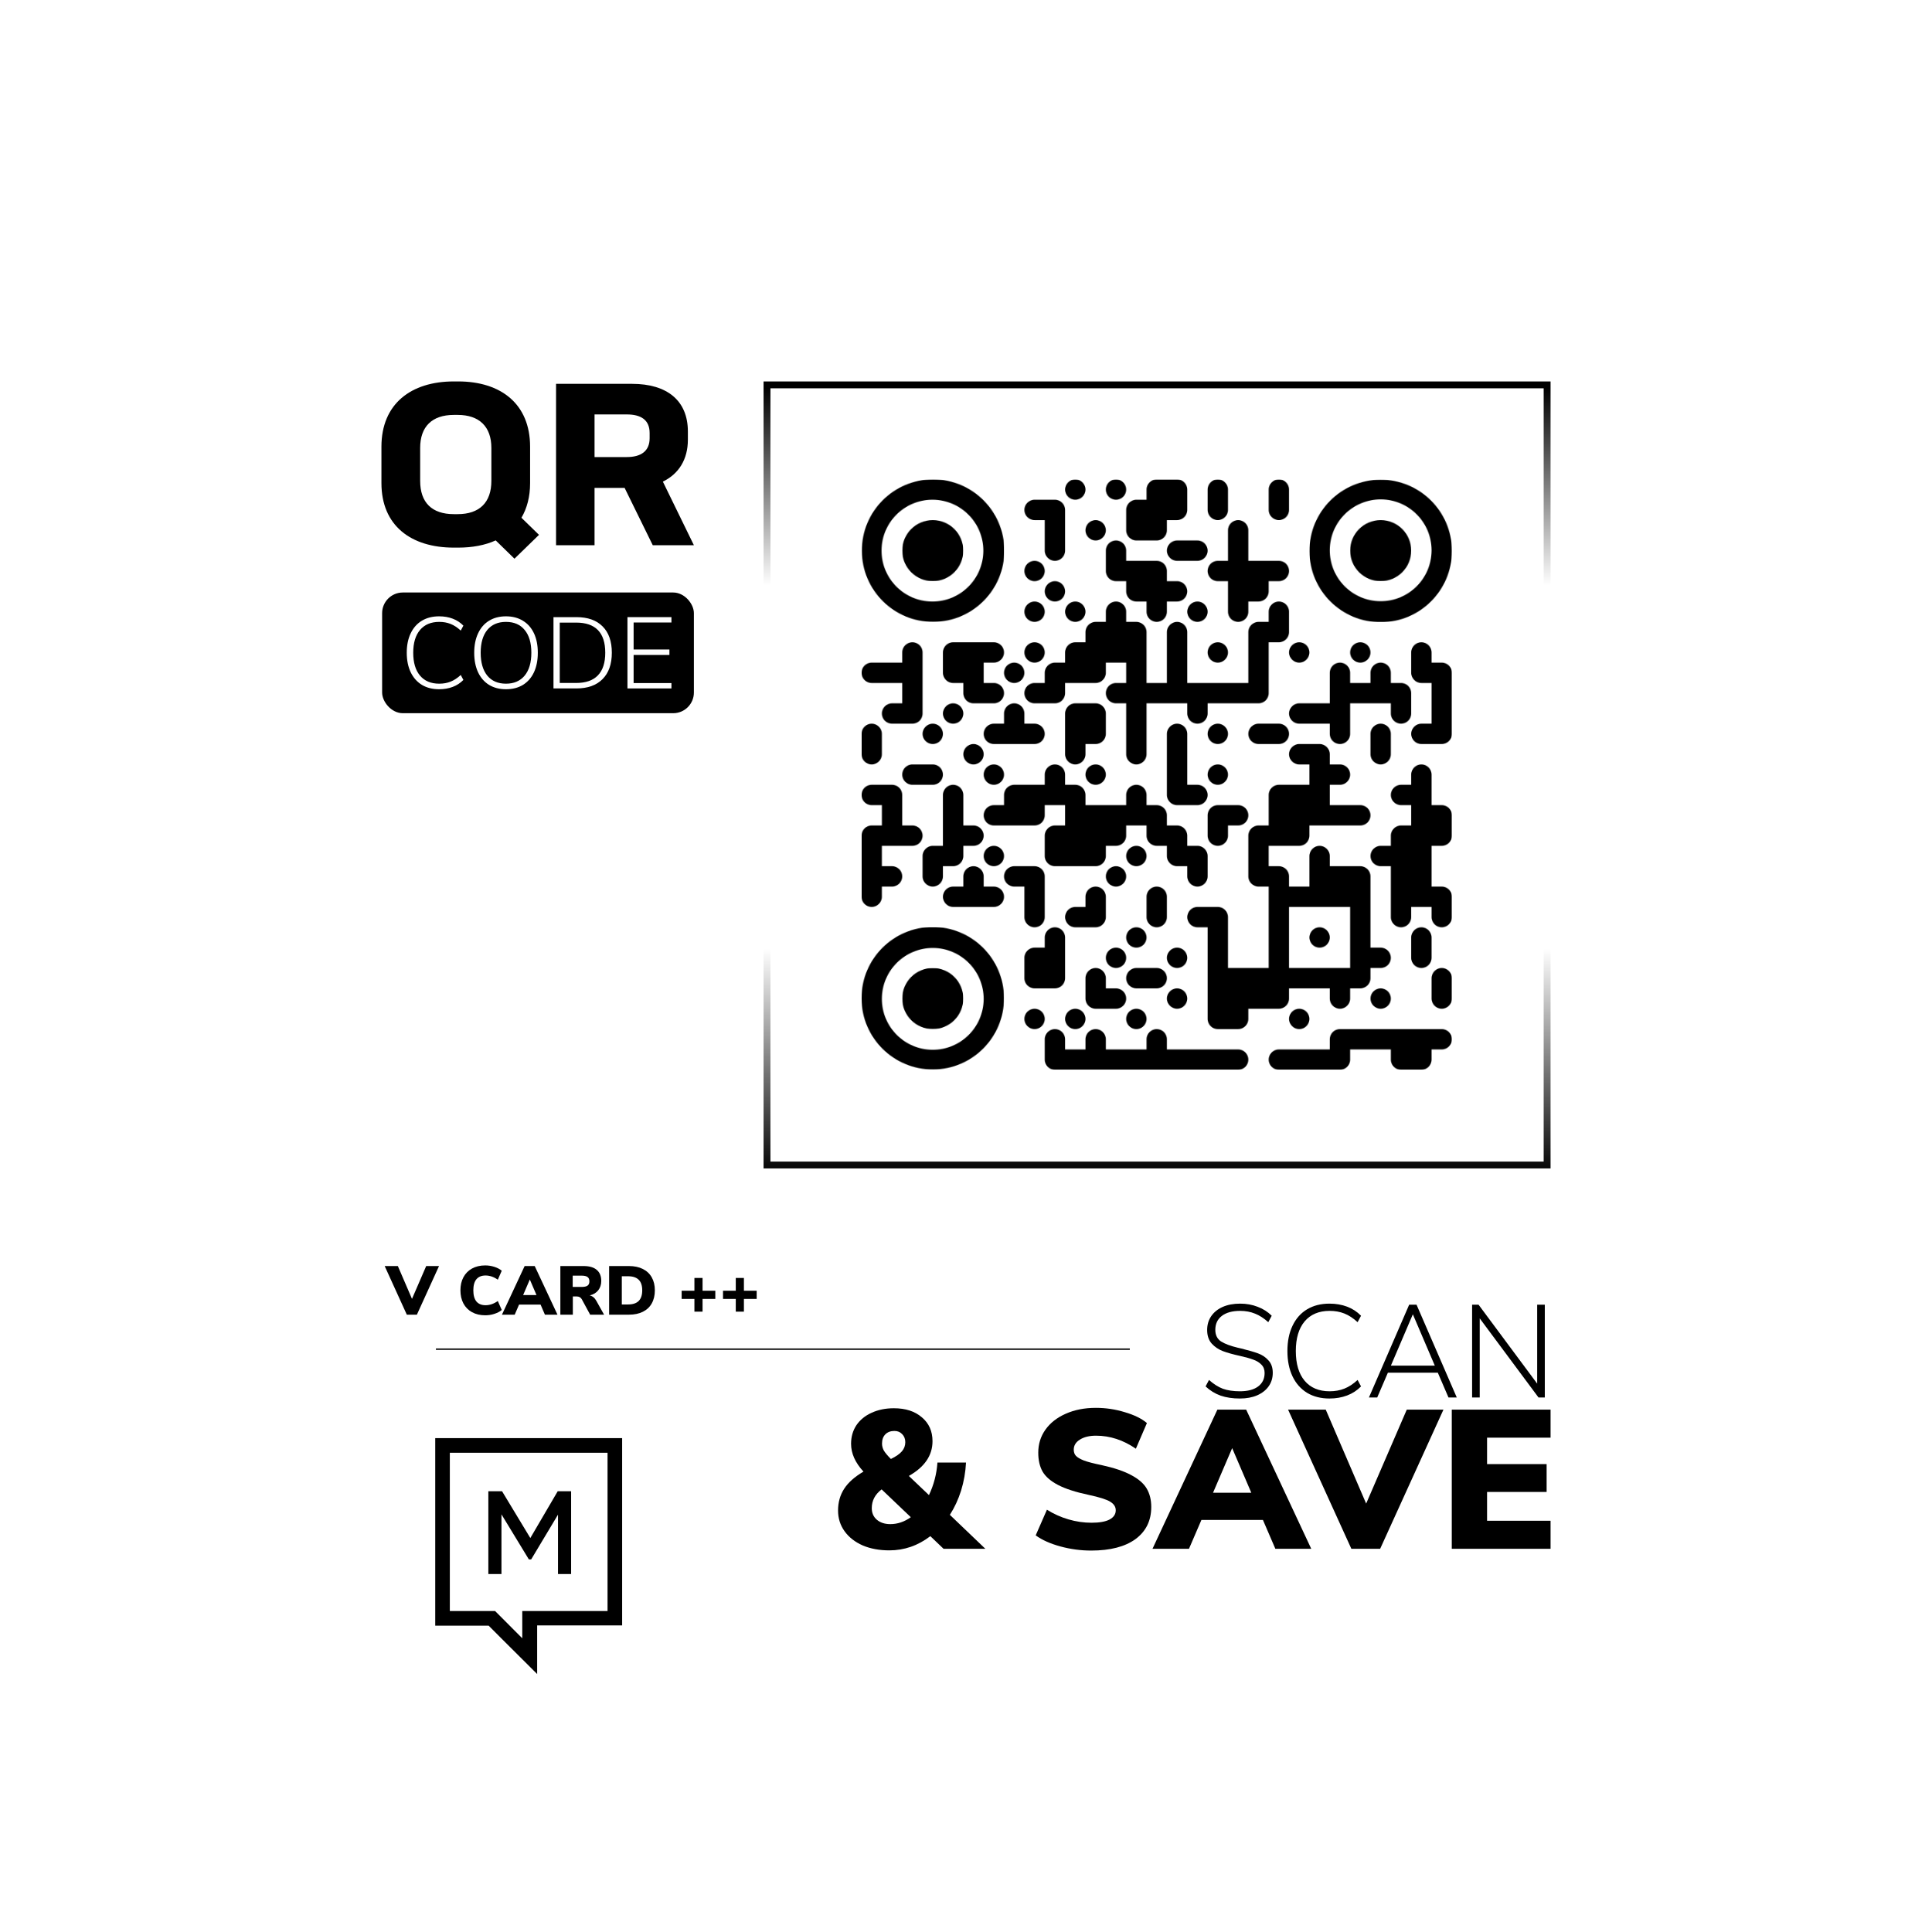 <?xml version="1.0" encoding="UTF-8"?> <svg xmlns="http://www.w3.org/2000/svg" width="2801" height="2801" viewBox="0 0 2801 2801" fill="none"><rect width="2801" height="2801" fill="white"></rect><path d="M636.5 1835.5L604.4 1906H589.8L557.7 1835.5H576.8L597.3 1883.1L617.9 1835.5H636.5ZM703.53 1906.9C696.196 1906.9 689.796 1905.4 684.33 1902.4C678.93 1899.4 674.763 1895.17 671.83 1889.7C668.963 1884.23 667.53 1877.9 667.53 1870.7C667.53 1863.5 668.963 1857.2 671.83 1851.8C674.763 1846.33 678.93 1842.1 684.33 1839.1C689.796 1836.1 696.196 1834.6 703.53 1834.6C708.13 1834.6 712.563 1835.3 716.83 1836.7C721.163 1838.1 724.696 1839.97 727.43 1842.3L721.73 1855.3C715.93 1851.23 709.996 1849.2 703.93 1849.2C698.196 1849.2 693.796 1851 690.73 1854.6C687.73 1858.2 686.23 1863.57 686.23 1870.7C686.23 1877.83 687.73 1883.23 690.73 1886.9C693.796 1890.5 698.196 1892.3 703.93 1892.3C709.996 1892.3 715.93 1890.27 721.73 1886.2L727.43 1899.2C724.696 1901.53 721.163 1903.4 716.83 1904.8C712.563 1906.2 708.13 1906.9 703.53 1906.9ZM783.722 1891.4H752.522L746.222 1906H727.722L760.622 1835.5H775.222L808.222 1906H790.022L783.722 1891.4ZM777.822 1877.6L768.122 1855L758.422 1877.6H777.822ZM875.796 1906H855.596L843.396 1883.5C841.863 1880.9 839.429 1879.6 836.096 1879.6H830.496V1906H812.396V1835.5H845.996C854.529 1835.5 860.929 1837.37 865.196 1841.1C869.529 1844.77 871.696 1850.1 871.696 1857.1C871.696 1862.43 870.229 1866.97 867.296 1870.7C864.363 1874.37 860.229 1876.83 854.896 1878.1C858.963 1878.97 862.196 1881.6 864.596 1886L875.796 1906ZM843.096 1865.8C847.163 1865.8 850.063 1865.17 851.796 1863.9C853.596 1862.63 854.496 1860.57 854.496 1857.7C854.496 1854.77 853.596 1852.67 851.796 1851.4C850.063 1850.07 847.163 1849.4 843.096 1849.4H830.296V1865.8H843.096ZM883.099 1835.5H911.799C919.599 1835.5 926.299 1836.9 931.899 1839.7C937.566 1842.5 941.899 1846.57 944.899 1851.9C947.899 1857.17 949.399 1863.43 949.399 1870.7C949.399 1878.03 947.899 1884.37 944.899 1889.7C941.966 1894.97 937.666 1899 931.999 1901.8C926.399 1904.6 919.666 1906 911.799 1906H883.099V1835.5ZM910.499 1891.2C917.433 1891.2 922.599 1889.5 925.999 1886.1C929.399 1882.7 931.099 1877.57 931.099 1870.7C931.099 1863.83 929.399 1858.73 925.999 1855.4C922.599 1852 917.433 1850.3 910.499 1850.3H901.499V1891.2H910.499ZM1037.06 1883.2H1018.56V1901.6H1006.76V1883.2H988.256V1871.3H1006.76V1852.8H1018.56V1871.3H1037.06V1883.2ZM1097.02 1883.2H1078.52V1901.6H1066.72V1883.2H1048.22V1871.3H1066.72V1852.8H1078.52V1871.3H1097.02V1883.2Z" fill="black"></path><g clip-path="url(#clip0_2316_843)"><mask id="mask0_2316_843" style="mask-type:luminance" maskUnits="userSpaceOnUse" x="1249" y="695" width="856" height="856"><path d="M1839.34 709.759V739.276C1839.34 747.426 1845.95 754.034 1854.1 754.034C1862.25 754.034 1868.86 747.426 1868.86 739.276V709.759C1868.86 701.608 1862.25 695 1854.1 695C1845.95 695 1839.34 701.608 1839.34 709.759ZM1750.79 709.759V739.276C1750.79 747.426 1757.4 754.034 1765.55 754.034C1773.7 754.034 1780.31 747.426 1780.31 739.276V709.759C1780.31 701.608 1773.7 695 1765.55 695C1757.4 695 1750.79 701.608 1750.79 709.759ZM1691.76 695V754.034H1706.52C1714.67 754.034 1721.28 747.426 1721.28 739.276V709.759C1721.28 701.608 1714.67 695 1706.52 695H1691.76ZM1677 695C1668.85 695 1662.24 701.608 1662.24 709.759V724.517H1691.76V695H1677ZM1603.21 709.759C1603.21 717.909 1609.81 724.517 1617.97 724.517C1626.12 724.517 1632.72 717.909 1632.72 709.759C1632.72 701.608 1626.12 695 1617.97 695C1609.81 695 1603.21 701.608 1603.21 709.759ZM1544.17 709.759C1544.17 717.909 1550.78 724.517 1558.93 724.517C1567.08 724.517 1573.69 717.909 1573.69 709.759C1573.69 701.608 1567.08 695 1558.93 695C1550.78 695 1544.17 701.608 1544.17 709.759ZM1691.76 724.517H1662.24V754.034H1691.76V724.517ZM1647.48 724.517C1639.33 724.517 1632.72 731.125 1632.72 739.276V768.793C1632.72 776.944 1639.33 783.552 1647.48 783.552H1662.24V724.517H1647.48ZM1514.66 724.517V754.034H1544.17V739.276C1544.17 731.125 1537.56 724.517 1529.41 724.517H1514.66ZM1499.9 724.517C1491.75 724.517 1485.14 731.125 1485.14 739.276C1485.14 747.426 1491.75 754.034 1499.9 754.034H1514.66V724.517H1499.9ZM1780.31 768.793V783.552H1809.83V768.793C1809.83 760.643 1803.22 754.034 1795.07 754.034C1786.92 754.034 1780.31 760.643 1780.31 768.793ZM1691.76 754.034H1662.24V783.552H1677C1685.15 783.552 1691.76 776.944 1691.76 768.793V754.034ZM1573.69 768.793C1573.69 776.944 1580.3 783.552 1588.45 783.552C1596.6 783.552 1603.21 776.944 1603.21 768.793C1603.21 760.643 1596.6 754.034 1588.45 754.034C1580.3 754.034 1573.69 760.643 1573.69 768.793ZM1544.17 754.034H1514.66V783.552H1544.17V754.034ZM1809.83 783.552H1780.31V872.103H1809.83V783.552ZM1721.28 783.552V813.069H1736.03C1744.19 813.069 1750.79 806.461 1750.79 798.31C1750.79 790.16 1744.19 783.552 1736.03 783.552H1721.28ZM1706.52 783.552C1698.37 783.552 1691.76 790.16 1691.76 798.31C1691.76 806.461 1698.37 813.069 1706.52 813.069H1721.28V783.552H1706.52ZM1603.21 798.31V827.828C1603.21 835.978 1609.81 842.586 1617.97 842.586H1632.72V798.31C1632.72 790.16 1626.12 783.552 1617.97 783.552C1609.81 783.552 1603.21 790.16 1603.21 798.31ZM1544.17 783.552H1514.66V798.31C1514.66 806.461 1521.26 813.069 1529.41 813.069C1537.56 813.069 1544.17 806.461 1544.17 798.31V783.552ZM1839.34 813.069V842.586H1854.1C1862.25 842.586 1868.86 835.978 1868.86 827.828C1868.86 819.677 1862.25 813.069 1854.1 813.069H1839.34ZM1809.83 813.069V842.586H1839.34V813.069H1809.83ZM1765.55 813.069C1757.4 813.069 1750.79 819.677 1750.79 827.828C1750.79 835.978 1757.4 842.586 1765.55 842.586H1780.31V813.069H1765.55ZM1662.24 813.069V842.586H1691.76V827.828C1691.76 819.677 1685.15 813.069 1677 813.069H1662.24ZM1632.72 813.069V842.586H1662.24V813.069H1632.72ZM1485.14 827.828C1485.14 835.978 1491.75 842.586 1499.9 842.586C1508.05 842.586 1514.66 835.978 1514.66 827.828C1514.66 819.677 1508.05 813.069 1499.9 813.069C1491.75 813.069 1485.14 819.677 1485.14 827.828ZM1839.34 842.586H1809.83V872.103H1824.59C1832.74 872.103 1839.34 865.495 1839.34 857.345V842.586ZM1691.76 842.586V872.103H1706.52C1714.67 872.103 1721.28 865.495 1721.28 857.345C1721.28 849.194 1714.67 842.586 1706.52 842.586H1691.76ZM1691.76 842.586H1662.24V872.103H1691.76V842.586ZM1662.24 842.586H1632.72V857.345C1632.72 865.495 1639.33 872.103 1647.48 872.103H1662.24V842.586ZM1514.66 857.345C1514.66 865.495 1521.26 872.103 1529.41 872.103C1537.56 872.103 1544.17 865.495 1544.17 857.345C1544.17 849.194 1537.56 842.586 1529.41 842.586C1521.26 842.586 1514.66 849.194 1514.66 857.345ZM1839.34 886.862V931.138H1854.1C1862.25 931.138 1868.86 924.53 1868.86 916.379V886.862C1868.86 878.711 1862.25 872.103 1854.1 872.103C1845.95 872.103 1839.34 878.711 1839.34 886.862ZM1809.83 872.103H1780.31V886.862C1780.31 895.013 1786.92 901.621 1795.07 901.621C1803.22 901.621 1809.83 895.013 1809.83 886.862V872.103ZM1721.28 886.862C1721.28 895.013 1727.88 901.621 1736.03 901.621C1744.19 901.621 1750.79 895.013 1750.79 886.862C1750.79 878.711 1744.19 872.103 1736.03 872.103C1727.88 872.103 1721.28 878.711 1721.28 886.862ZM1691.76 872.103H1662.24V886.862C1662.24 895.013 1668.85 901.621 1677 901.621C1685.15 901.621 1691.76 895.013 1691.76 886.862V872.103ZM1603.21 886.862V901.621H1632.72V886.862C1632.72 878.711 1626.12 872.103 1617.97 872.103C1609.81 872.103 1603.21 878.711 1603.21 886.862ZM1544.17 886.862C1544.17 895.013 1550.78 901.621 1558.93 901.621C1567.08 901.621 1573.69 895.013 1573.69 886.862C1573.69 878.711 1567.08 872.103 1558.93 872.103C1550.78 872.103 1544.17 878.711 1544.17 886.862ZM1485.14 886.862C1485.14 895.013 1491.75 901.621 1499.9 901.621C1508.05 901.621 1514.66 895.013 1514.66 886.862C1514.66 878.711 1508.05 872.103 1499.9 872.103C1491.75 872.103 1485.14 878.711 1485.14 886.862ZM1824.59 901.621C1816.44 901.621 1809.83 908.229 1809.83 916.379V931.138H1839.34V901.621H1824.59ZM1691.76 916.379V931.138H1721.28V916.379C1721.28 908.229 1714.67 901.621 1706.52 901.621C1698.37 901.621 1691.76 908.229 1691.76 916.379ZM1632.72 901.621V931.138H1662.24V916.379C1662.24 908.229 1655.63 901.621 1647.48 901.621H1632.72ZM1632.72 901.621H1603.21V960.655H1632.72V901.621ZM1588.45 901.621C1580.3 901.621 1573.69 908.229 1573.69 916.379V931.138H1603.21V901.621H1588.45ZM2045.97 945.897V975.414C2045.97 983.564 2052.57 990.172 2060.72 990.172H2075.48V945.897C2075.48 937.746 2068.87 931.138 2060.72 931.138C2052.57 931.138 2045.97 937.746 2045.97 945.897ZM1957.41 945.897C1957.41 954.047 1964.02 960.655 1972.17 960.655C1980.32 960.655 1986.93 954.047 1986.93 945.897C1986.93 937.746 1980.32 931.138 1972.17 931.138C1964.02 931.138 1957.41 937.746 1957.41 945.897ZM1868.86 945.897C1868.86 954.047 1875.47 960.655 1883.62 960.655C1891.77 960.655 1898.38 954.047 1898.38 945.897C1898.38 937.746 1891.77 931.138 1883.62 931.138C1875.47 931.138 1868.86 937.746 1868.86 945.897ZM1839.34 931.138H1809.83V990.172H1839.34V931.138ZM1750.79 945.897C1750.79 954.047 1757.4 960.655 1765.55 960.655C1773.7 960.655 1780.31 954.047 1780.31 945.897C1780.31 937.746 1773.7 931.138 1765.55 931.138C1757.4 931.138 1750.79 937.746 1750.79 945.897ZM1721.28 931.138H1691.76V1019.69H1721.28V931.138ZM1662.24 931.138H1632.72V1078.72H1662.24V931.138ZM1603.21 931.138H1573.69V960.655H1603.21V931.138ZM1558.93 931.138C1550.78 931.138 1544.17 937.746 1544.17 945.897V960.655H1573.69V931.138H1558.93ZM1485.14 945.897C1485.14 954.047 1491.75 960.655 1499.9 960.655C1508.05 960.655 1514.66 954.047 1514.66 945.897C1514.66 937.746 1508.05 931.138 1499.9 931.138C1491.75 931.138 1485.14 937.746 1485.14 945.897ZM1426.1 931.138V960.655H1440.86C1449.01 960.655 1455.62 954.047 1455.62 945.897C1455.62 937.746 1449.01 931.138 1440.86 931.138H1426.1ZM1396.59 931.138V990.172H1426.1V931.138H1396.59ZM1381.83 931.138C1373.68 931.138 1367.07 937.746 1367.07 945.897V975.414C1367.07 983.564 1373.68 990.172 1381.83 990.172H1396.59V931.138H1381.83ZM1308.03 945.897V960.655H1337.55V945.897C1337.55 937.746 1330.94 931.138 1322.79 931.138C1314.64 931.138 1308.03 937.746 1308.03 945.897ZM2075.48 960.655V990.172H2105V975.414C2105 967.263 2098.39 960.655 2090.24 960.655H2075.48ZM1986.93 975.414V990.172H2016.45V975.414C2016.45 967.263 2009.84 960.655 2001.69 960.655C1993.54 960.655 1986.93 967.263 1986.93 975.414ZM1927.9 975.414V990.172H1957.41V975.414C1957.41 967.263 1950.81 960.655 1942.66 960.655C1934.5 960.655 1927.9 967.263 1927.9 975.414ZM1603.21 960.655H1573.69V990.172H1588.45C1596.6 990.172 1603.21 983.564 1603.21 975.414V960.655ZM1573.69 960.655H1544.17V990.172H1573.69V960.655ZM1529.41 960.655C1521.26 960.655 1514.66 967.263 1514.66 975.414V1019.69H1529.41C1537.56 1019.69 1544.17 1013.08 1544.17 1004.93V960.655H1529.41ZM1455.62 975.414C1455.62 983.564 1462.23 990.172 1470.38 990.172C1478.53 990.172 1485.14 983.564 1485.14 975.414C1485.14 967.263 1478.53 960.655 1470.38 960.655C1462.23 960.655 1455.62 967.263 1455.62 975.414ZM1337.55 960.655H1308.03V1019.69H1337.55V960.655ZM1278.52 960.655V990.172H1308.03V960.655H1278.52ZM1263.76 960.655C1255.61 960.655 1249 967.263 1249 975.414C1249 983.564 1255.61 990.172 1263.76 990.172H1278.52V960.655H1263.76ZM2105 990.172H2075.48V1049.21H2105V990.172ZM2016.45 990.172V1034.45C2016.45 1042.6 2023.06 1049.21 2031.21 1049.21C2039.36 1049.21 2045.97 1042.6 2045.97 1034.45V1004.93C2045.97 996.78 2039.36 990.172 2031.21 990.172H2016.45ZM2016.45 990.172H1986.93V1019.69H2016.45V990.172ZM1957.41 990.172V1019.69H1986.93V990.172H1957.41ZM1957.41 990.172H1927.9V1049.21H1957.41V990.172ZM1839.34 990.172H1809.83V1019.69H1824.59C1832.74 1019.69 1839.34 1013.08 1839.34 1004.93V990.172ZM1780.31 990.172V1019.69H1809.83V990.172H1780.31ZM1750.79 990.172V1019.69H1780.31V990.172H1750.79ZM1721.28 990.172V1019.69H1750.79V990.172H1721.28ZM1662.24 990.172V1019.69H1691.76V990.172H1662.24ZM1617.97 990.172C1609.81 990.172 1603.21 996.78 1603.21 1004.93C1603.21 1013.08 1609.81 1019.69 1617.97 1019.69H1632.72V990.172H1617.97ZM1499.9 990.172C1491.75 990.172 1485.14 996.78 1485.14 1004.93C1485.14 1013.08 1491.75 1019.69 1499.9 1019.69H1514.66V990.172H1499.9ZM1426.1 990.172V1019.69H1440.86C1449.01 1019.69 1455.62 1013.08 1455.62 1004.93C1455.62 996.78 1449.01 990.172 1440.86 990.172H1426.1ZM1426.1 990.172H1396.59V1004.93C1396.59 1013.08 1403.19 1019.69 1411.34 1019.69H1426.1V990.172ZM1898.38 1019.69V1049.21H1927.9V1019.69H1898.38ZM1883.62 1019.69C1875.47 1019.69 1868.86 1026.3 1868.86 1034.45C1868.86 1042.6 1875.47 1049.21 1883.62 1049.21H1898.38V1019.69H1883.62ZM1750.79 1019.69H1721.28V1034.45C1721.28 1042.6 1727.88 1049.21 1736.03 1049.21C1744.19 1049.21 1750.79 1042.6 1750.79 1034.45V1019.69ZM1573.69 1019.69V1078.72H1588.45C1596.6 1078.72 1603.21 1072.12 1603.21 1063.97V1034.45C1603.21 1026.3 1596.6 1019.69 1588.45 1019.69H1573.69ZM1558.93 1019.69C1550.78 1019.69 1544.17 1026.3 1544.17 1034.45V1049.21H1573.69V1019.69H1558.93ZM1455.62 1034.45V1049.21H1485.14V1034.45C1485.14 1026.3 1478.53 1019.69 1470.38 1019.69C1462.23 1019.69 1455.62 1026.3 1455.62 1034.45ZM1367.07 1034.45C1367.07 1042.6 1373.68 1049.21 1381.83 1049.21C1389.98 1049.21 1396.59 1042.6 1396.59 1034.45C1396.59 1026.3 1389.98 1019.69 1381.83 1019.69C1373.68 1019.69 1367.07 1026.3 1367.07 1034.45ZM1337.55 1019.69H1308.03V1049.21H1322.79C1330.94 1049.21 1337.55 1042.6 1337.55 1034.45V1019.69ZM1293.28 1019.69C1285.13 1019.69 1278.52 1026.3 1278.52 1034.45C1278.52 1042.6 1285.13 1049.21 1293.28 1049.21H1308.03V1019.69H1293.28ZM2105 1049.21H2075.48V1078.72H2090.24C2098.39 1078.72 2105 1072.12 2105 1063.97V1049.21ZM2060.72 1049.21C2052.57 1049.21 2045.97 1055.81 2045.97 1063.97C2045.97 1072.12 2052.57 1078.72 2060.72 1078.72H2075.48V1049.21H2060.72ZM1986.93 1063.97V1093.48C1986.93 1101.63 1993.54 1108.24 2001.69 1108.24C2009.84 1108.24 2016.45 1101.63 2016.45 1093.48V1063.97C2016.45 1055.81 2009.84 1049.21 2001.69 1049.21C1993.54 1049.21 1986.93 1055.81 1986.93 1063.97ZM1957.41 1049.21H1927.9V1063.97C1927.9 1072.12 1934.5 1078.72 1942.66 1078.72C1950.81 1078.72 1957.41 1072.12 1957.41 1063.97V1049.21ZM1839.34 1049.21V1078.72H1854.1C1862.25 1078.72 1868.86 1072.12 1868.86 1063.97C1868.86 1055.81 1862.25 1049.21 1854.1 1049.21H1839.34ZM1824.59 1049.21C1816.44 1049.21 1809.83 1055.81 1809.83 1063.97C1809.83 1072.12 1816.44 1078.72 1824.59 1078.72H1839.34V1049.21H1824.59ZM1750.79 1063.97C1750.79 1072.12 1757.4 1078.72 1765.55 1078.72C1773.7 1078.72 1780.31 1072.12 1780.31 1063.97C1780.31 1055.81 1773.7 1049.21 1765.55 1049.21C1757.4 1049.21 1750.79 1055.81 1750.79 1063.97ZM1691.76 1063.97V1078.72H1721.28V1063.97C1721.28 1055.81 1714.67 1049.21 1706.52 1049.21C1698.37 1049.21 1691.76 1055.81 1691.76 1063.97ZM1573.69 1049.21H1544.17V1078.72H1573.69V1049.21ZM1485.14 1049.21V1078.72H1499.9C1508.05 1078.72 1514.66 1072.12 1514.66 1063.97C1514.66 1055.81 1508.05 1049.21 1499.9 1049.21H1485.14ZM1485.14 1049.21H1455.62V1078.72H1485.14V1049.21ZM1440.86 1049.21C1432.71 1049.21 1426.1 1055.81 1426.1 1063.97C1426.1 1072.12 1432.71 1078.72 1440.86 1078.72H1455.62V1049.21H1440.86ZM1337.55 1063.97C1337.55 1072.12 1344.16 1078.72 1352.31 1078.72C1360.46 1078.72 1367.07 1072.12 1367.07 1063.97C1367.07 1055.81 1360.46 1049.21 1352.31 1049.21C1344.16 1049.21 1337.55 1055.81 1337.55 1063.97ZM1249 1063.97V1093.48C1249 1101.63 1255.61 1108.24 1263.76 1108.24C1271.91 1108.24 1278.52 1101.63 1278.52 1093.48V1063.97C1278.52 1055.81 1271.91 1049.21 1263.76 1049.21C1255.61 1049.21 1249 1055.81 1249 1063.97ZM1898.38 1078.72V1108.24H1927.9V1093.48C1927.9 1085.33 1921.29 1078.72 1913.14 1078.72H1898.38ZM1883.62 1078.72C1875.47 1078.72 1868.86 1085.33 1868.86 1093.48C1868.86 1101.63 1875.47 1108.24 1883.62 1108.24H1898.38V1078.72H1883.62ZM1721.28 1078.72H1691.76V1137.76H1721.28V1078.72ZM1662.24 1078.72H1632.72V1093.48C1632.72 1101.63 1639.33 1108.24 1647.48 1108.24C1655.63 1108.24 1662.24 1101.63 1662.24 1093.48V1078.72ZM1573.69 1078.72H1544.17V1093.48C1544.17 1101.63 1550.78 1108.24 1558.93 1108.24C1567.08 1108.24 1573.69 1101.63 1573.69 1093.48V1078.72ZM1396.59 1093.48C1396.59 1101.63 1403.19 1108.24 1411.34 1108.24C1419.5 1108.24 1426.1 1101.63 1426.1 1093.48C1426.1 1085.33 1419.5 1078.72 1411.34 1078.72C1403.19 1078.72 1396.59 1085.33 1396.59 1093.48ZM2045.97 1123V1137.76H2075.48V1123C2075.48 1114.85 2068.87 1108.24 2060.72 1108.24C2052.57 1108.24 2045.97 1114.85 2045.97 1123ZM1927.9 1108.24V1137.76H1942.66C1950.81 1137.76 1957.41 1131.15 1957.41 1123C1957.41 1114.85 1950.81 1108.24 1942.66 1108.24H1927.9ZM1927.9 1108.24H1898.38V1196.79H1927.9V1108.24ZM1750.79 1123C1750.79 1131.15 1757.4 1137.76 1765.55 1137.76C1773.7 1137.76 1780.31 1131.15 1780.31 1123C1780.31 1114.85 1773.7 1108.24 1765.55 1108.24C1757.4 1108.24 1750.79 1114.85 1750.79 1123ZM1573.69 1123C1573.69 1131.15 1580.3 1137.76 1588.45 1137.76C1596.6 1137.76 1603.21 1131.15 1603.21 1123C1603.21 1114.85 1596.6 1108.24 1588.45 1108.24C1580.3 1108.24 1573.69 1114.85 1573.69 1123ZM1514.66 1123V1137.76H1544.17V1123C1544.17 1114.85 1537.56 1108.24 1529.41 1108.24C1521.26 1108.24 1514.66 1114.85 1514.66 1123ZM1426.1 1123C1426.1 1131.15 1432.71 1137.76 1440.86 1137.76C1449.01 1137.76 1455.62 1131.15 1455.62 1123C1455.62 1114.85 1449.01 1108.24 1440.86 1108.24C1432.71 1108.24 1426.1 1114.85 1426.1 1123ZM1337.55 1108.24V1137.76H1352.31C1360.46 1137.76 1367.07 1131.15 1367.07 1123C1367.07 1114.85 1360.46 1108.24 1352.31 1108.24H1337.55ZM1322.79 1108.24C1314.64 1108.24 1308.03 1114.85 1308.03 1123C1308.03 1131.15 1314.64 1137.76 1322.79 1137.76H1337.55V1108.24H1322.79ZM2075.48 1137.76H2045.97V1314.86H2075.48V1137.76ZM2031.21 1137.76C2023.06 1137.76 2016.45 1144.37 2016.45 1152.52C2016.45 1160.67 2023.06 1167.28 2031.21 1167.28H2045.97V1137.76H2031.21ZM1868.86 1137.76V1196.79H1898.38V1137.76H1868.86ZM1854.1 1137.76C1845.95 1137.76 1839.34 1144.37 1839.34 1152.52V1167.28H1868.86V1137.76H1854.1ZM1721.28 1137.76V1167.28H1736.03C1744.19 1167.28 1750.79 1160.67 1750.79 1152.52C1750.79 1144.37 1744.19 1137.76 1736.03 1137.76H1721.28ZM1721.28 1137.76H1691.76V1152.52C1691.76 1160.67 1698.37 1167.28 1706.52 1167.28H1721.28V1137.76ZM1632.72 1152.52V1167.28H1662.24V1152.52C1662.24 1144.37 1655.63 1137.76 1647.48 1137.76C1639.33 1137.76 1632.72 1144.37 1632.72 1152.52ZM1544.17 1137.76V1167.28H1573.69V1152.52C1573.69 1144.37 1567.08 1137.76 1558.93 1137.76H1544.17ZM1544.17 1137.76H1514.66V1167.28H1544.17V1137.76ZM1485.14 1137.76V1167.28H1514.66V1137.76H1485.14ZM1470.38 1137.76C1462.23 1137.76 1455.62 1144.37 1455.62 1152.52V1167.28H1485.14V1137.76H1470.38ZM1367.07 1152.52V1167.28H1396.59V1152.52C1396.59 1144.37 1389.98 1137.76 1381.83 1137.76C1373.68 1137.76 1367.07 1144.37 1367.07 1152.52ZM1278.52 1137.76V1167.28H1308.03V1152.52C1308.03 1144.37 1301.43 1137.76 1293.28 1137.76H1278.52ZM1263.76 1137.76C1255.61 1137.76 1249 1144.37 1249 1152.52C1249 1160.67 1255.61 1167.28 1263.76 1167.28H1278.52V1137.76H1263.76ZM2075.48 1167.28V1226.31H2090.24C2098.39 1226.31 2105 1219.7 2105 1211.55V1182.03C2105 1173.88 2098.39 1167.28 2090.24 1167.28H2075.48ZM1957.41 1167.28V1196.79H1972.17C1980.32 1196.79 1986.93 1190.19 1986.93 1182.03C1986.93 1173.88 1980.32 1167.28 1972.17 1167.28H1957.41ZM1927.9 1167.28V1196.79H1957.41V1167.28H1927.9ZM1868.86 1167.28H1839.34V1226.31H1868.86V1167.28ZM1780.31 1167.28V1196.79H1795.07C1803.22 1196.79 1809.83 1190.19 1809.83 1182.03C1809.83 1173.88 1803.22 1167.28 1795.07 1167.28H1780.31ZM1765.55 1167.28C1757.4 1167.28 1750.79 1173.88 1750.79 1182.03V1211.55C1750.79 1219.7 1757.4 1226.31 1765.55 1226.31C1773.7 1226.31 1780.31 1219.7 1780.31 1211.55V1167.28H1765.55ZM1662.24 1167.28V1211.55C1662.24 1219.7 1668.85 1226.31 1677 1226.31H1691.76V1182.03C1691.76 1173.88 1685.15 1167.28 1677 1167.28H1662.24ZM1662.24 1167.28H1632.72V1196.79H1662.24V1167.28ZM1603.21 1167.28V1196.79H1632.72V1167.28H1603.21ZM1573.69 1167.28V1226.31H1603.21V1167.28H1573.69ZM1573.69 1167.28H1544.17V1255.83H1573.69V1167.28ZM1514.66 1167.28H1485.14V1196.79H1499.9C1508.05 1196.79 1514.66 1190.19 1514.66 1182.03V1167.28ZM1485.14 1167.28H1455.62V1196.79H1485.14V1167.28ZM1440.86 1167.28C1432.71 1167.28 1426.1 1173.88 1426.1 1182.03C1426.1 1190.19 1432.71 1196.79 1440.86 1196.79H1455.62V1167.28H1440.86ZM1396.59 1167.28H1367.07V1226.31H1396.59V1167.28ZM1308.03 1167.28H1278.52V1226.31H1308.03V1167.28ZM2031.21 1196.79C2023.06 1196.79 2016.45 1203.4 2016.45 1211.55V1226.31H2045.97V1196.79H2031.21ZM1898.38 1196.79H1868.86V1226.31H1883.62C1891.77 1226.31 1898.38 1219.7 1898.38 1211.55V1196.79ZM1824.59 1196.79C1816.44 1196.79 1809.83 1203.4 1809.83 1211.55V1226.31H1839.34V1196.79H1824.59ZM1691.76 1196.79V1241.07C1691.76 1249.22 1698.37 1255.83 1706.52 1255.83H1721.28V1211.55C1721.28 1203.4 1714.67 1196.79 1706.52 1196.79H1691.76ZM1632.72 1196.79H1603.21V1226.31H1617.97C1626.12 1226.31 1632.72 1219.7 1632.72 1211.55V1196.79ZM1529.41 1196.79C1521.26 1196.79 1514.66 1203.4 1514.66 1211.55V1241.07C1514.66 1249.22 1521.26 1255.83 1529.41 1255.83H1544.17V1196.79H1529.41ZM1396.59 1196.79V1226.31H1411.34C1419.5 1226.31 1426.1 1219.7 1426.1 1211.55C1426.1 1203.4 1419.5 1196.79 1411.34 1196.79H1396.59ZM1308.03 1196.79V1226.31H1322.79C1330.94 1226.31 1337.55 1219.7 1337.55 1211.55C1337.55 1203.4 1330.94 1196.79 1322.79 1196.79H1308.03ZM1263.76 1196.79C1255.61 1196.79 1249 1203.4 1249 1211.55V1226.31H1278.52V1196.79H1263.76ZM2045.97 1226.31H2016.45V1314.86H2045.97V1226.31ZM2001.69 1226.31C1993.54 1226.31 1986.93 1232.92 1986.93 1241.07C1986.93 1249.22 1993.54 1255.83 2001.69 1255.83H2016.45V1226.31H2001.69ZM1898.38 1241.07V1255.83H1927.9V1241.07C1927.9 1232.92 1921.29 1226.31 1913.14 1226.31C1904.99 1226.31 1898.38 1232.92 1898.38 1241.07ZM1839.34 1226.31H1809.83V1255.83H1839.34V1226.31ZM1721.28 1226.31V1270.59C1721.28 1278.74 1727.88 1285.34 1736.03 1285.34C1744.19 1285.34 1750.79 1278.74 1750.79 1270.59V1241.07C1750.79 1232.92 1744.19 1226.31 1736.03 1226.31H1721.28ZM1632.72 1241.07C1632.72 1249.22 1639.33 1255.83 1647.48 1255.83C1655.63 1255.83 1662.24 1249.22 1662.24 1241.07C1662.24 1232.92 1655.63 1226.31 1647.48 1226.31C1639.33 1226.31 1632.72 1232.92 1632.72 1241.07ZM1603.21 1226.31H1573.69V1255.83H1588.45C1596.6 1255.83 1603.21 1249.22 1603.21 1241.07V1226.31ZM1426.1 1241.07C1426.1 1249.22 1432.71 1255.83 1440.86 1255.83C1449.01 1255.83 1455.62 1249.22 1455.62 1241.07C1455.62 1232.92 1449.01 1226.31 1440.86 1226.31C1432.71 1226.31 1426.1 1232.92 1426.1 1241.07ZM1396.59 1226.31H1367.07V1255.83H1381.83C1389.98 1255.83 1396.59 1249.22 1396.59 1241.07V1226.31ZM1352.31 1226.31C1344.16 1226.31 1337.55 1232.92 1337.55 1241.07V1270.59C1337.55 1278.74 1344.16 1285.34 1352.31 1285.34C1360.46 1285.34 1367.07 1278.74 1367.07 1270.59V1226.31H1352.31ZM1278.52 1226.31H1249V1285.34H1278.52V1226.31ZM1957.41 1255.83V1285.34H1986.93V1270.59C1986.93 1262.44 1980.32 1255.83 1972.17 1255.83H1957.41ZM1927.9 1255.83V1314.86H1957.41V1255.83H1927.9ZM1927.9 1255.83H1898.38V1314.86H1927.9V1255.83ZM1839.34 1255.83V1285.34H1868.86V1270.59C1868.86 1262.44 1862.25 1255.83 1854.1 1255.83H1839.34ZM1839.34 1255.83H1809.83V1270.59C1809.83 1278.74 1816.44 1285.34 1824.59 1285.34H1839.34V1255.83ZM1603.21 1270.59C1603.21 1278.74 1609.81 1285.34 1617.97 1285.34C1626.12 1285.34 1632.72 1278.74 1632.72 1270.59C1632.72 1262.44 1626.12 1255.83 1617.97 1255.83C1609.81 1255.83 1603.21 1262.44 1603.21 1270.59ZM1485.14 1255.83V1285.34H1514.66V1270.59C1514.66 1262.44 1508.05 1255.83 1499.9 1255.83H1485.14ZM1470.38 1255.83C1462.23 1255.83 1455.62 1262.44 1455.62 1270.59C1455.62 1278.74 1462.23 1285.34 1470.38 1285.34H1485.14V1255.83H1470.38ZM1396.59 1270.59V1285.34H1426.1V1270.59C1426.1 1262.44 1419.5 1255.83 1411.34 1255.83C1403.19 1255.83 1396.59 1262.44 1396.59 1270.59ZM1278.52 1255.83V1285.34H1293.28C1301.43 1285.34 1308.03 1278.74 1308.03 1270.59C1308.03 1262.44 1301.43 1255.83 1293.28 1255.83H1278.52ZM2075.48 1285.34V1329.62C2075.48 1337.77 2082.09 1344.38 2090.24 1344.38C2098.39 1344.38 2105 1337.77 2105 1329.62V1300.1C2105 1291.95 2098.39 1285.34 2090.24 1285.34H2075.48ZM1986.93 1285.34H1957.41V1403.41H1986.93V1285.34ZM1868.86 1285.34V1314.86H1898.38V1285.34H1868.86ZM1868.86 1285.34H1839.34V1432.93H1868.86V1285.34ZM1662.24 1300.1V1329.62C1662.24 1337.77 1668.85 1344.38 1677 1344.38C1685.15 1344.38 1691.76 1337.77 1691.76 1329.62V1300.1C1691.76 1291.95 1685.15 1285.34 1677 1285.34C1668.85 1285.34 1662.24 1291.95 1662.24 1300.1ZM1573.69 1300.1V1344.38H1588.45C1596.6 1344.38 1603.21 1337.77 1603.21 1329.62V1300.1C1603.21 1291.95 1596.6 1285.34 1588.45 1285.34C1580.3 1285.34 1573.69 1291.95 1573.69 1300.1ZM1514.66 1285.34H1485.14V1314.86H1514.66V1285.34ZM1426.1 1285.34V1314.86H1440.86C1449.01 1314.86 1455.62 1308.25 1455.62 1300.1C1455.62 1291.95 1449.01 1285.34 1440.86 1285.34H1426.1ZM1426.1 1285.34H1396.59V1314.86H1426.1V1285.34ZM1381.83 1285.34C1373.68 1285.34 1367.07 1291.95 1367.07 1300.1C1367.07 1308.25 1373.68 1314.86 1381.83 1314.86H1396.59V1285.34H1381.83ZM1278.52 1285.34H1249V1300.1C1249 1308.25 1255.61 1314.86 1263.76 1314.86C1271.91 1314.86 1278.52 1308.25 1278.52 1300.1V1285.34ZM2045.97 1314.86H2016.45V1329.62C2016.45 1337.77 2023.06 1344.38 2031.21 1344.38C2039.36 1344.38 2045.97 1337.77 2045.97 1329.62V1314.86ZM1750.79 1314.86V1344.38H1780.31V1329.62C1780.31 1321.47 1773.7 1314.86 1765.55 1314.86H1750.79ZM1736.03 1314.86C1727.88 1314.86 1721.28 1321.47 1721.28 1329.62C1721.28 1337.77 1727.88 1344.38 1736.03 1344.38H1750.79V1314.86H1736.03ZM1558.93 1314.86C1550.78 1314.86 1544.17 1321.47 1544.17 1329.62C1544.17 1337.77 1550.78 1344.38 1558.93 1344.38H1573.69V1314.86H1558.93ZM1514.66 1314.86H1485.14V1329.62C1485.14 1337.77 1491.75 1344.38 1499.9 1344.38C1508.05 1344.38 1514.66 1337.77 1514.66 1329.62V1314.86ZM2045.97 1359.14V1388.66C2045.97 1396.81 2052.57 1403.41 2060.72 1403.41C2068.87 1403.41 2075.48 1396.81 2075.48 1388.66V1359.14C2075.48 1350.99 2068.87 1344.38 2060.72 1344.38C2052.57 1344.38 2045.97 1350.99 2045.97 1359.14ZM1898.38 1359.14C1898.38 1367.29 1904.99 1373.9 1913.14 1373.9C1921.29 1373.9 1927.9 1367.29 1927.9 1359.14C1927.9 1350.99 1921.29 1344.38 1913.14 1344.38C1904.99 1344.38 1898.38 1350.99 1898.38 1359.14ZM1780.31 1344.38H1750.79V1462.45H1780.31V1344.38ZM1632.72 1359.14C1632.72 1367.29 1639.33 1373.9 1647.48 1373.9C1655.63 1373.9 1662.24 1367.29 1662.24 1359.14C1662.24 1350.99 1655.63 1344.38 1647.48 1344.38C1639.33 1344.38 1632.72 1350.99 1632.72 1359.14ZM1514.66 1359.14V1373.9H1544.17V1359.14C1544.17 1350.99 1537.56 1344.38 1529.41 1344.38C1521.26 1344.38 1514.66 1350.99 1514.66 1359.14ZM1986.93 1373.9V1403.41H2001.69C2009.84 1403.41 2016.45 1396.81 2016.45 1388.66C2016.45 1380.5 2009.84 1373.9 2001.69 1373.9H1986.93ZM1691.76 1388.66C1691.76 1396.81 1698.37 1403.41 1706.52 1403.41C1714.67 1403.41 1721.28 1396.81 1721.28 1388.66C1721.28 1380.5 1714.67 1373.9 1706.52 1373.9C1698.37 1373.9 1691.76 1380.5 1691.76 1388.66ZM1603.21 1388.66C1603.21 1396.81 1609.81 1403.41 1617.97 1403.41C1626.12 1403.41 1632.72 1396.81 1632.72 1388.66C1632.72 1380.5 1626.12 1373.9 1617.97 1373.9C1609.81 1373.9 1603.21 1380.5 1603.21 1388.66ZM1544.17 1373.9H1514.66V1403.41H1544.17V1373.9ZM1499.9 1373.9C1491.75 1373.9 1485.14 1380.5 1485.14 1388.66V1418.17C1485.14 1426.32 1491.75 1432.93 1499.9 1432.93H1514.66V1373.9H1499.9ZM2075.48 1418.17V1447.69C2075.48 1455.84 2082.09 1462.45 2090.24 1462.45C2098.39 1462.45 2105 1455.84 2105 1447.69V1418.17C2105 1410.02 2098.39 1403.41 2090.24 1403.41C2082.09 1403.41 2075.48 1410.02 2075.48 1418.17ZM1986.93 1403.41H1957.41V1432.93H1972.17C1980.32 1432.93 1986.93 1426.32 1986.93 1418.17V1403.41ZM1927.9 1403.41V1432.93H1957.41V1403.41H1927.9ZM1898.38 1403.41V1432.93H1927.9V1403.41H1898.38ZM1868.86 1403.41V1432.93H1898.38V1403.41H1868.86ZM1809.83 1403.41V1462.45H1839.34V1403.41H1809.83ZM1780.31 1403.41V1462.45H1809.83V1403.41H1780.31ZM1662.24 1403.41V1432.93H1677C1685.15 1432.93 1691.76 1426.32 1691.76 1418.17C1691.76 1410.02 1685.15 1403.41 1677 1403.41H1662.24ZM1647.48 1403.41C1639.33 1403.41 1632.72 1410.02 1632.72 1418.17C1632.72 1426.32 1639.33 1432.93 1647.48 1432.93H1662.24V1403.41H1647.48ZM1573.69 1418.17V1447.69C1573.69 1455.84 1580.3 1462.45 1588.45 1462.45H1603.21V1418.17C1603.21 1410.02 1596.6 1403.41 1588.45 1403.41C1580.3 1403.41 1573.69 1410.02 1573.69 1418.17ZM1544.17 1403.41H1514.66V1432.93H1529.41C1537.56 1432.93 1544.17 1426.32 1544.17 1418.17V1403.41ZM1986.93 1447.69C1986.93 1455.84 1993.54 1462.45 2001.69 1462.45C2009.84 1462.45 2016.45 1455.84 2016.45 1447.69C2016.45 1439.54 2009.84 1432.93 2001.69 1432.93C1993.54 1432.93 1986.93 1439.54 1986.93 1447.69ZM1957.41 1432.93H1927.9V1447.69C1927.9 1455.84 1934.5 1462.45 1942.66 1462.45C1950.81 1462.45 1957.41 1455.84 1957.41 1447.69V1432.93ZM1868.86 1432.93H1839.34V1462.45H1854.1C1862.25 1462.45 1868.86 1455.84 1868.86 1447.69V1432.93ZM1691.76 1447.69C1691.76 1455.84 1698.37 1462.45 1706.52 1462.45C1714.67 1462.45 1721.28 1455.84 1721.28 1447.69C1721.28 1439.54 1714.67 1432.93 1706.52 1432.93C1698.37 1432.93 1691.76 1439.54 1691.76 1447.69ZM1603.21 1432.93V1462.45H1617.97C1626.12 1462.45 1632.72 1455.84 1632.72 1447.69C1632.72 1439.54 1626.12 1432.93 1617.97 1432.93H1603.21ZM1868.86 1477.21C1868.86 1485.36 1875.47 1491.97 1883.62 1491.97C1891.77 1491.97 1898.38 1485.36 1898.38 1477.21C1898.38 1469.06 1891.77 1462.45 1883.62 1462.45C1875.47 1462.45 1868.86 1469.06 1868.86 1477.21ZM1809.83 1462.45H1780.31V1491.97H1795.07C1803.22 1491.97 1809.83 1485.36 1809.83 1477.21V1462.45ZM1780.31 1462.45H1750.79V1477.21C1750.79 1485.36 1757.4 1491.97 1765.55 1491.97H1780.31V1462.45ZM1632.72 1477.21C1632.72 1485.36 1639.33 1491.97 1647.48 1491.97C1655.63 1491.97 1662.24 1485.36 1662.24 1477.21C1662.24 1469.06 1655.63 1462.45 1647.48 1462.45C1639.33 1462.45 1632.72 1469.06 1632.72 1477.21ZM1544.17 1477.21C1544.17 1485.36 1550.78 1491.97 1558.93 1491.97C1567.08 1491.97 1573.69 1485.36 1573.69 1477.21C1573.69 1469.06 1567.08 1462.45 1558.93 1462.45C1550.78 1462.45 1544.17 1469.06 1544.17 1477.21ZM1485.14 1477.21C1485.14 1485.36 1491.75 1491.97 1499.9 1491.97C1508.05 1491.97 1514.66 1485.36 1514.66 1477.21C1514.66 1469.06 1508.05 1462.45 1499.9 1462.45C1491.75 1462.45 1485.14 1469.06 1485.14 1477.21ZM2075.48 1491.97V1521.48H2090.24C2098.39 1521.48 2105 1514.87 2105 1506.72C2105 1498.57 2098.39 1491.97 2090.24 1491.97H2075.48ZM2045.97 1491.97V1521.48H2075.48V1491.97H2045.97ZM2016.45 1491.97V1521.48H2045.97V1491.97H2016.45ZM1986.93 1491.97V1521.48H2016.45V1491.97H1986.93ZM1957.41 1491.97V1521.48H1986.93V1491.97H1957.41ZM1942.66 1491.97C1934.5 1491.97 1927.9 1498.57 1927.9 1506.72V1551H1942.66C1950.81 1551 1957.41 1544.39 1957.41 1536.24V1491.97H1942.66ZM1662.24 1506.72V1521.48H1691.76V1506.72C1691.76 1498.57 1685.15 1491.97 1677 1491.97C1668.85 1491.97 1662.24 1498.57 1662.24 1506.72ZM1573.69 1506.72V1521.48H1603.21V1506.72C1603.21 1498.57 1596.6 1491.97 1588.45 1491.97C1580.3 1491.97 1573.69 1498.57 1573.69 1506.72ZM1514.66 1506.72V1536.24C1514.66 1544.39 1521.26 1551 1529.41 1551H1544.17V1506.72C1544.17 1498.57 1537.56 1491.97 1529.41 1491.97C1521.26 1491.97 1514.66 1498.57 1514.66 1506.72ZM2075.48 1521.48H2045.97V1551H2060.72C2068.87 1551 2075.48 1544.39 2075.48 1536.24V1521.48ZM2045.97 1521.48H2016.45V1536.24C2016.45 1544.39 2023.06 1551 2031.21 1551H2045.97V1521.48ZM1898.38 1521.48V1551H1927.9V1521.48H1898.38ZM1868.86 1521.48V1551H1898.38V1521.48H1868.86ZM1854.1 1521.48C1845.95 1521.48 1839.34 1528.09 1839.34 1536.24C1839.34 1544.39 1845.95 1551 1854.1 1551H1868.86V1521.48H1854.1ZM1780.31 1521.48V1551H1795.07C1803.22 1551 1809.83 1544.39 1809.83 1536.24C1809.83 1528.09 1803.22 1521.48 1795.07 1521.48H1780.31ZM1750.79 1521.48V1551H1780.31V1521.48H1750.79ZM1721.28 1521.48V1551H1750.79V1521.48H1721.28ZM1691.76 1521.48V1551H1721.28V1521.48H1691.76ZM1691.76 1521.48H1662.24V1551H1691.76V1521.48ZM1632.72 1521.48V1551H1662.24V1521.48H1632.72ZM1603.21 1521.48V1551H1632.72V1521.48H1603.21ZM1603.21 1521.48H1573.69V1551H1603.21V1521.48ZM1544.17 1521.48V1551H1573.69V1521.48H1544.17Z" fill="white"></path></mask><g mask="url(#mask0_2316_843)"><path d="M1249 695H2105V1551H1249V695Z" fill="black"></path></g><mask id="mask1_2316_843" style="mask-type:luminance" maskUnits="userSpaceOnUse" x="1249" y="695" width="208" height="207"><path d="M1352.31 695C1295.26 695.267 1249.22 741.732 1249.48 798.786C1249.74 855.84 1296.21 901.878 1353.26 901.621C1410.32 901.354 1456.36 854.888 1456.1 797.834C1455.83 741.152 1409.95 695.257 1353.26 695H1352.31ZM1352.31 724.517C1393.06 724.784 1425.89 758.034 1425.63 798.786C1425.36 839.539 1392.11 872.361 1351.36 872.103C1310.61 871.837 1277.79 838.587 1278.04 797.834C1278.3 757.453 1310.98 724.784 1351.36 724.517H1352.31Z" fill="white"></path></mask><g mask="url(#mask1_2316_843)"><path d="M1249 695H1455.62V901.621H1249V695Z" fill="black"></path></g><mask id="mask2_2316_843" style="mask-type:luminance" maskUnits="userSpaceOnUse" x="1308" y="754" width="89" height="89"><path d="M1352.31 842.586C1376.76 842.586 1396.59 822.763 1396.59 798.31C1396.59 773.857 1376.76 754.034 1352.31 754.034C1327.86 754.034 1308.04 773.857 1308.04 798.31C1308.04 822.763 1327.86 842.586 1352.31 842.586Z" fill="white"></path></mask><g mask="url(#mask2_2316_843)"><path d="M1308.04 754.034H1396.59V842.586H1308.04V754.034Z" fill="black"></path></g><mask id="mask3_2316_843" style="mask-type:luminance" maskUnits="userSpaceOnUse" x="1898" y="695" width="207" height="208"><path d="M2105 798.31C2104.73 741.256 2058.27 695.219 2001.21 695.476C1944.16 695.743 1898.11 742.209 1898.38 799.263C1898.65 856.317 1945.11 902.354 2002.17 902.097C2058.85 901.84 2104.73 855.945 2105 799.263V798.31ZM2075.48 798.31C2075.22 839.063 2041.97 871.884 2001.21 871.627C1960.46 871.361 1927.64 838.111 1927.9 797.358C1928.15 756.605 1961.41 723.784 2002.17 724.041C2042.55 724.298 2075.22 756.977 2075.48 797.358V798.31Z" fill="white"></path></mask><g mask="url(#mask3_2316_843)"><path d="M1898.38 695H2105V901.621H1898.38V695Z" fill="black"></path></g><mask id="mask4_2316_843" style="mask-type:luminance" maskUnits="userSpaceOnUse" x="1957" y="754" width="89" height="89"><path d="M2001.69 842.586C2026.14 842.586 2045.97 822.763 2045.97 798.31C2045.97 773.857 2026.14 754.034 2001.69 754.034C1977.24 754.034 1957.41 773.857 1957.41 798.31C1957.41 822.763 1977.24 842.586 2001.69 842.586Z" fill="white"></path></mask><g mask="url(#mask4_2316_843)"><path d="M1957.41 754.034H2045.97V842.586H1957.41V754.034Z" fill="black"></path></g><mask id="mask5_2316_843" style="mask-type:luminance" maskUnits="userSpaceOnUse" x="1249" y="1343" width="207" height="208"><path d="M1249 1447.69C1249.27 1504.74 1295.73 1550.79 1352.79 1550.52C1409.84 1550.26 1455.88 1503.79 1455.62 1446.74C1455.35 1389.68 1408.89 1343.65 1351.83 1343.9C1295.15 1344.16 1249.27 1390.05 1249 1446.74V1447.69ZM1278.52 1447.69C1278.78 1406.94 1312.03 1374.12 1352.79 1374.37C1393.54 1374.64 1426.36 1407.89 1426.1 1448.64C1425.84 1489.39 1392.59 1522.22 1351.83 1521.96C1311.45 1521.7 1278.78 1489.02 1278.52 1448.64V1447.69Z" fill="white"></path></mask><g mask="url(#mask5_2316_843)"><path d="M1249 1344.38H1455.62V1551H1249V1344.38Z" fill="black"></path></g><mask id="mask6_2316_843" style="mask-type:luminance" maskUnits="userSpaceOnUse" x="1308" y="1403" width="89" height="89"><path d="M1352.31 1491.97C1376.76 1491.97 1396.59 1472.14 1396.59 1447.69C1396.59 1423.24 1376.76 1403.41 1352.31 1403.41C1327.86 1403.41 1308.04 1423.24 1308.04 1447.69C1308.04 1472.14 1327.86 1491.97 1352.31 1491.97Z" fill="white"></path></mask><g mask="url(#mask6_2316_843)"><path d="M1308.04 1403.41H1396.59V1491.97H1308.04V1403.41Z" fill="black"></path></g></g><path d="M1797.59 2027.55C1787.05 2027.55 1777.71 2026.15 1769.57 2023.36C1761.44 2020.43 1754.2 2015.98 1747.85 2010L1752.8 2000.65C1759.54 2006.63 1766.27 2010.89 1773 2013.44C1779.87 2015.85 1788.06 2017.06 1797.59 2017.06C1808.9 2017.06 1817.67 2014.77 1823.89 2010.19C1830.25 2005.49 1833.42 1998.94 1833.42 1990.54C1833.42 1985.58 1831.9 1981.57 1828.85 1978.52C1825.8 1975.34 1821.92 1972.93 1817.22 1971.27C1812.52 1969.49 1806.23 1967.71 1798.35 1965.93C1787.93 1963.64 1779.48 1961.29 1773 1958.87C1766.65 1956.46 1761.25 1952.83 1756.8 1948C1752.36 1943.04 1750.13 1936.42 1750.13 1928.16C1750.13 1920.52 1752.1 1913.85 1756.04 1908.12C1759.98 1902.4 1765.51 1897.95 1772.62 1894.77C1779.87 1891.59 1788.32 1890 1797.97 1890C1807.12 1890 1815.57 1891.53 1823.32 1894.58C1831.2 1897.5 1838 1901.83 1843.72 1907.55L1838.76 1916.9C1832.41 1911.18 1825.99 1907.04 1819.51 1904.5C1813.03 1901.83 1805.85 1900.49 1797.97 1900.49C1786.66 1900.49 1777.83 1902.91 1771.48 1907.74C1765.13 1912.58 1761.95 1919.32 1761.95 1927.97C1761.95 1935.47 1764.68 1941.07 1770.15 1944.75C1775.74 1948.32 1783.87 1951.37 1794.54 1953.91L1799.5 1955.06C1809.79 1957.6 1817.92 1959.95 1823.89 1962.12C1829.87 1964.28 1834.88 1967.65 1838.95 1972.23C1843.14 1976.68 1845.24 1982.72 1845.24 1990.35C1845.24 1997.73 1843.27 2004.21 1839.33 2009.81C1835.39 2015.41 1829.8 2019.79 1822.56 2022.97C1815.44 2026.03 1807.12 2027.55 1797.59 2027.55Z" fill="black"></path><path d="M1927.47 2027.55C1915.01 2027.55 1904.21 2024.82 1895.07 2019.35C1885.92 2013.75 1878.86 2005.8 1873.91 1995.5C1868.95 1985.07 1866.48 1972.8 1866.48 1958.68C1866.48 1944.56 1868.95 1932.35 1873.91 1922.05C1878.86 1911.62 1885.92 1903.67 1895.07 1898.2C1904.21 1892.73 1915.01 1890 1927.47 1890C1936.74 1890 1945.26 1891.46 1953.01 1894.39C1960.76 1897.31 1967.49 1901.7 1973.21 1907.55L1968.25 1916.9C1961.9 1911.05 1955.48 1906.85 1949 1904.31C1942.65 1901.76 1935.53 1900.49 1927.66 1900.49C1912.16 1900.49 1900.08 1905.58 1891.44 1915.76C1882.93 1925.93 1878.67 1940.24 1878.67 1958.68C1878.67 1977.25 1882.93 1991.62 1891.44 2001.8C1899.96 2011.97 1912.03 2017.06 1927.66 2017.06C1935.53 2017.06 1942.65 2015.79 1949 2013.24C1955.48 2010.7 1961.9 2006.5 1968.25 2000.65L1973.21 2010C1967.49 2015.85 1960.76 2020.24 1953.01 2023.16C1945.26 2026.09 1936.74 2027.55 1927.47 2027.55Z" fill="black"></path><path d="M2084.55 1990.16H2012.13L1996.69 2026.03H1984.68L2043.01 1891.53H2053.68L2112 2026.03H2099.99L2084.55 1990.16ZM2080.17 1979.86L2048.34 1905.45L2016.51 1979.86H2080.17Z" fill="black"></path><path d="M2239.65 1891.53V2026.03H2230.5L2145.3 1911.37V2026.03H2134.25V1891.53H2143.59L2228.59 2005.99V1891.53H2239.65Z" fill="black"></path><path d="M1367.95 2245.42L1348.8 2227.11C1330.88 2240.85 1311.06 2247.71 1289.33 2247.71C1274.85 2247.71 1261.98 2245.33 1250.74 2240.56C1239.49 2235.6 1230.72 2228.73 1224.43 2219.96C1218.14 2211.18 1215 2201.16 1215 2189.91C1215 2178.08 1217.95 2167.59 1223.86 2158.43C1229.77 2149.27 1239.11 2140.97 1251.88 2133.53C1239.87 2120.56 1233.87 2107.11 1233.87 2093.18C1233.87 2083.07 1236.44 2074.1 1241.59 2066.28C1246.92 2058.46 1254.26 2052.45 1263.6 2048.25C1273.13 2043.86 1283.9 2041.67 1295.91 2041.67C1312.87 2041.67 1326.4 2046.06 1336.5 2054.83C1346.8 2063.42 1351.94 2074.96 1351.94 2089.46C1351.94 2110.07 1340.51 2126.85 1317.63 2139.83L1346.8 2167.59C1353.85 2152.71 1357.95 2136.97 1359.09 2120.37H1400.54C1399.78 2134.49 1397.4 2148.03 1393.4 2161C1389.39 2173.79 1383.96 2185.52 1377.1 2196.2L1428.56 2245.42H1367.95ZM1296.76 2074.58C1291.24 2074.58 1286.85 2076.2 1283.61 2079.45C1280.37 2082.69 1278.75 2087.17 1278.75 2092.9C1278.75 2096.33 1279.61 2099.67 1281.33 2102.91C1283.23 2106.15 1286.66 2110.26 1291.62 2115.22C1299.05 2111.59 1304.39 2107.87 1307.63 2104.06C1310.87 2100.24 1312.49 2095.85 1312.49 2090.89C1312.49 2086.12 1310.96 2082.21 1307.91 2079.16C1305.06 2076.11 1301.34 2074.58 1296.76 2074.58ZM1290.76 2209.65C1301.24 2209.65 1311.15 2206.31 1320.49 2199.64L1278.18 2159.29C1268.65 2166.54 1263.89 2175.6 1263.89 2186.47C1263.89 2193.53 1266.37 2199.16 1271.32 2203.36C1276.28 2207.55 1282.76 2209.65 1290.76 2209.65Z" fill="black"></path><path d="M1581.88 2248C1566.82 2248 1551.96 2246 1537.28 2241.99C1522.6 2237.98 1510.69 2232.64 1501.54 2225.96L1517.84 2188.76C1527.56 2194.87 1537.95 2199.54 1549 2202.78C1560.06 2206.03 1571.21 2207.65 1582.45 2207.65C1593.89 2207.65 1602.56 2206.12 1608.47 2203.07C1614.57 2199.83 1617.61 2195.34 1617.61 2189.62C1617.61 2184.47 1614.85 2180.27 1609.32 2177.03C1603.99 2173.79 1593.7 2170.54 1578.45 2167.3C1559.58 2163.29 1544.81 2158.52 1534.13 2152.99C1523.46 2147.46 1515.93 2140.97 1511.55 2133.53C1507.36 2126.09 1505.26 2116.93 1505.26 2106.06C1505.26 2093.66 1508.69 2082.59 1515.55 2072.86C1522.6 2062.94 1532.42 2055.22 1545 2049.68C1557.77 2043.96 1572.35 2041.1 1588.74 2041.1C1603.23 2041.1 1617.23 2043.2 1630.77 2047.39C1644.49 2051.4 1655.16 2056.65 1662.79 2063.13L1646.78 2100.34C1628.48 2087.74 1609.23 2081.45 1589.03 2081.45C1579.31 2081.45 1571.49 2083.36 1565.58 2087.17C1559.67 2090.8 1556.72 2095.66 1556.72 2101.77C1556.72 2105.39 1557.77 2108.35 1559.86 2110.64C1561.96 2112.93 1565.87 2115.22 1571.59 2117.51C1577.3 2119.6 1585.79 2121.8 1597.03 2124.09C1615.33 2128.09 1629.72 2132.96 1640.2 2138.68C1650.68 2144.22 1658.12 2150.7 1662.5 2158.14C1666.88 2165.58 1669.08 2174.45 1669.08 2184.76C1669.08 2204.6 1661.45 2220.15 1646.2 2231.4C1630.96 2242.47 1609.51 2248 1581.88 2248Z" fill="black"></path><path d="M1830.99 2203.64H1741.79L1723.78 2245.42H1670.89L1764.95 2043.67H1806.69L1901.03 2245.42H1849L1830.99 2203.64ZM1814.12 2164.15L1786.39 2099.48L1758.66 2164.15H1814.12Z" fill="black"></path><path d="M2092.71 2043.67L2000.94 2245.42H1959.2L1867.43 2043.67H1922.04L1980.65 2179.89L2039.54 2043.67H2092.71Z" fill="black"></path><path d="M2104.77 2043.67H2248V2084.31H2155.94V2122.66H2242.28V2163.01H2155.94V2204.79H2248V2245.42H2104.77V2043.67Z" fill="black"></path><line x1="632" y1="1956" x2="1638" y2="1956" stroke="black" stroke-width="2"></line><rect x="554" y="859" width="452" height="175" rx="30" fill="black"></rect><path d="M636.629 999.258C627.05 999.258 618.741 997.156 611.704 992.953C604.666 988.652 599.241 982.543 595.429 974.626C591.617 966.611 589.711 957.179 589.711 946.329C589.711 935.479 591.617 926.096 595.429 918.178C599.241 910.163 604.666 904.054 611.704 899.851C618.741 895.648 627.05 893.546 636.629 893.546C643.764 893.546 650.313 894.67 656.275 896.919C662.238 899.167 667.418 902.539 671.817 907.035L668.005 914.22C663.118 909.723 658.181 906.498 653.196 904.543C648.309 902.588 642.835 901.61 636.775 901.61C624.85 901.61 615.565 905.52 608.918 913.34C602.369 921.159 599.094 932.156 599.094 946.329C599.094 960.6 602.369 971.645 608.918 979.464C615.467 987.284 624.753 991.194 636.775 991.194C642.835 991.194 648.309 990.216 653.196 988.261C658.181 986.307 663.118 983.081 668.005 978.585L671.817 985.769C667.418 990.265 662.238 993.637 656.275 995.886C650.313 998.134 643.764 999.258 636.629 999.258Z" fill="white"></path><path d="M733.542 999.258C724.158 999.258 715.997 997.156 709.057 992.953C702.117 988.652 696.79 982.543 693.075 974.626C689.361 966.611 687.504 957.227 687.504 946.475C687.504 935.626 689.361 926.242 693.075 918.325C696.79 910.31 702.068 904.201 708.91 899.998C715.85 895.697 724.061 893.546 733.542 893.546C743.023 893.546 751.234 895.697 758.174 899.998C765.114 904.201 770.441 910.261 774.155 918.178C777.869 926.096 779.726 935.479 779.726 946.329C779.726 957.179 777.869 966.611 774.155 974.626C770.441 982.543 765.114 988.652 758.174 992.953C751.234 997.156 743.023 999.258 733.542 999.258ZM733.542 991.194C745.174 991.194 754.215 987.284 760.666 979.464C767.117 971.645 770.343 960.6 770.343 946.329C770.343 932.058 767.117 921.062 760.666 913.34C754.313 905.52 745.271 901.61 733.542 901.61C721.91 901.61 712.869 905.52 706.418 913.34C700.064 921.159 696.887 932.156 696.887 946.329C696.887 960.502 700.064 971.547 706.418 979.464C712.869 987.284 721.91 991.194 733.542 991.194Z" fill="white"></path><path d="M802.428 894.719H835.71C852.132 894.719 864.79 899.216 873.684 908.208C882.579 917.103 887.027 929.81 887.027 946.329C887.027 962.848 882.53 975.603 873.538 984.596C864.643 993.589 852.034 998.085 835.71 998.085H802.428V894.719ZM835.271 990.168C849.248 990.168 859.756 986.502 866.793 979.171C873.929 971.84 877.496 960.893 877.496 946.329C877.496 917.201 863.421 902.637 835.271 902.637H811.518V990.168H835.271Z" fill="white"></path><path d="M909.671 894.719H973.45V902.49H918.615V941.637H970.517V949.554H918.615V990.314H973.45V998.085H909.671V894.719Z" fill="white"></path><path d="M657.977 553H664.254C725.985 553 768.533 585.474 768.533 647.629V700.356C768.533 720.26 763.999 737.02 755.978 750.639L781.437 775.431L745.864 810L718.661 783.462C703.315 790.446 684.831 793.938 664.254 793.938H657.977C595.897 793.938 553 762.162 553 700.356V647.629C553 585.474 595.897 553 657.977 553ZM657.977 601.537C626.239 601.537 609.15 618.647 609.15 649.375V697.213C609.15 728.64 626.239 745.401 657.977 745.401H663.557C694.945 745.401 712.383 728.64 712.383 697.213V649.375C712.383 618.647 694.945 601.537 663.557 601.537H657.977Z" fill="black"></path><path d="M806.161 556.492H916.369C966.939 556.492 997.281 580.586 997.281 625.63V637.503C997.281 666.136 984.028 687.087 961.01 698.261L1006 790.446H946.362L905.557 707.34H861.962V790.446H806.161V556.492ZM861.962 600.838V662.644H908.696C928.924 662.644 941.828 654.264 941.828 635.408V627.726C941.828 608.52 928.924 600.838 908.696 600.838H861.962Z" fill="black"></path><path d="M558 2014H973V2801H558V2014Z" fill="white" fill-opacity="0.2"></path><path d="M902 2085H631V2356.91H708.491L726.689 2375.17L778.759 2427V2356.47H901.977V2085H902ZM880.815 2335.66H757.181V2375.17L717.799 2335.66H652.161V2106.23H880.815V2335.66Z" fill="black"></path><path d="M727.014 2195.5V2282H708V2162H727.869L768.855 2229.84L808.57 2162H828V2282H808.986V2195.92L770.102 2260.79H766.729L727.014 2195.5Z" fill="black"></path><rect x="2243" y="558" width="1131" height="1131" transform="rotate(90 2243 558)" stroke="url(#paint0_linear_2316_843)" stroke-width="10"></rect><defs><linearGradient id="paint0_linear_2316_843" x1="3389" y1="1123.5" x2="2248" y2="1123.5" gradientUnits="userSpaceOnUse"><stop></stop><stop offset="0.288" stop-color="white"></stop><stop offset="0.519" stop-color="white" stop-opacity="0"></stop><stop offset="0.75" stop-color="white"></stop><stop offset="1"></stop></linearGradient><clipPath id="clip0_2316_843"><rect width="856" height="856" fill="white" transform="translate(1249 695)"></rect></clipPath></defs></svg> 